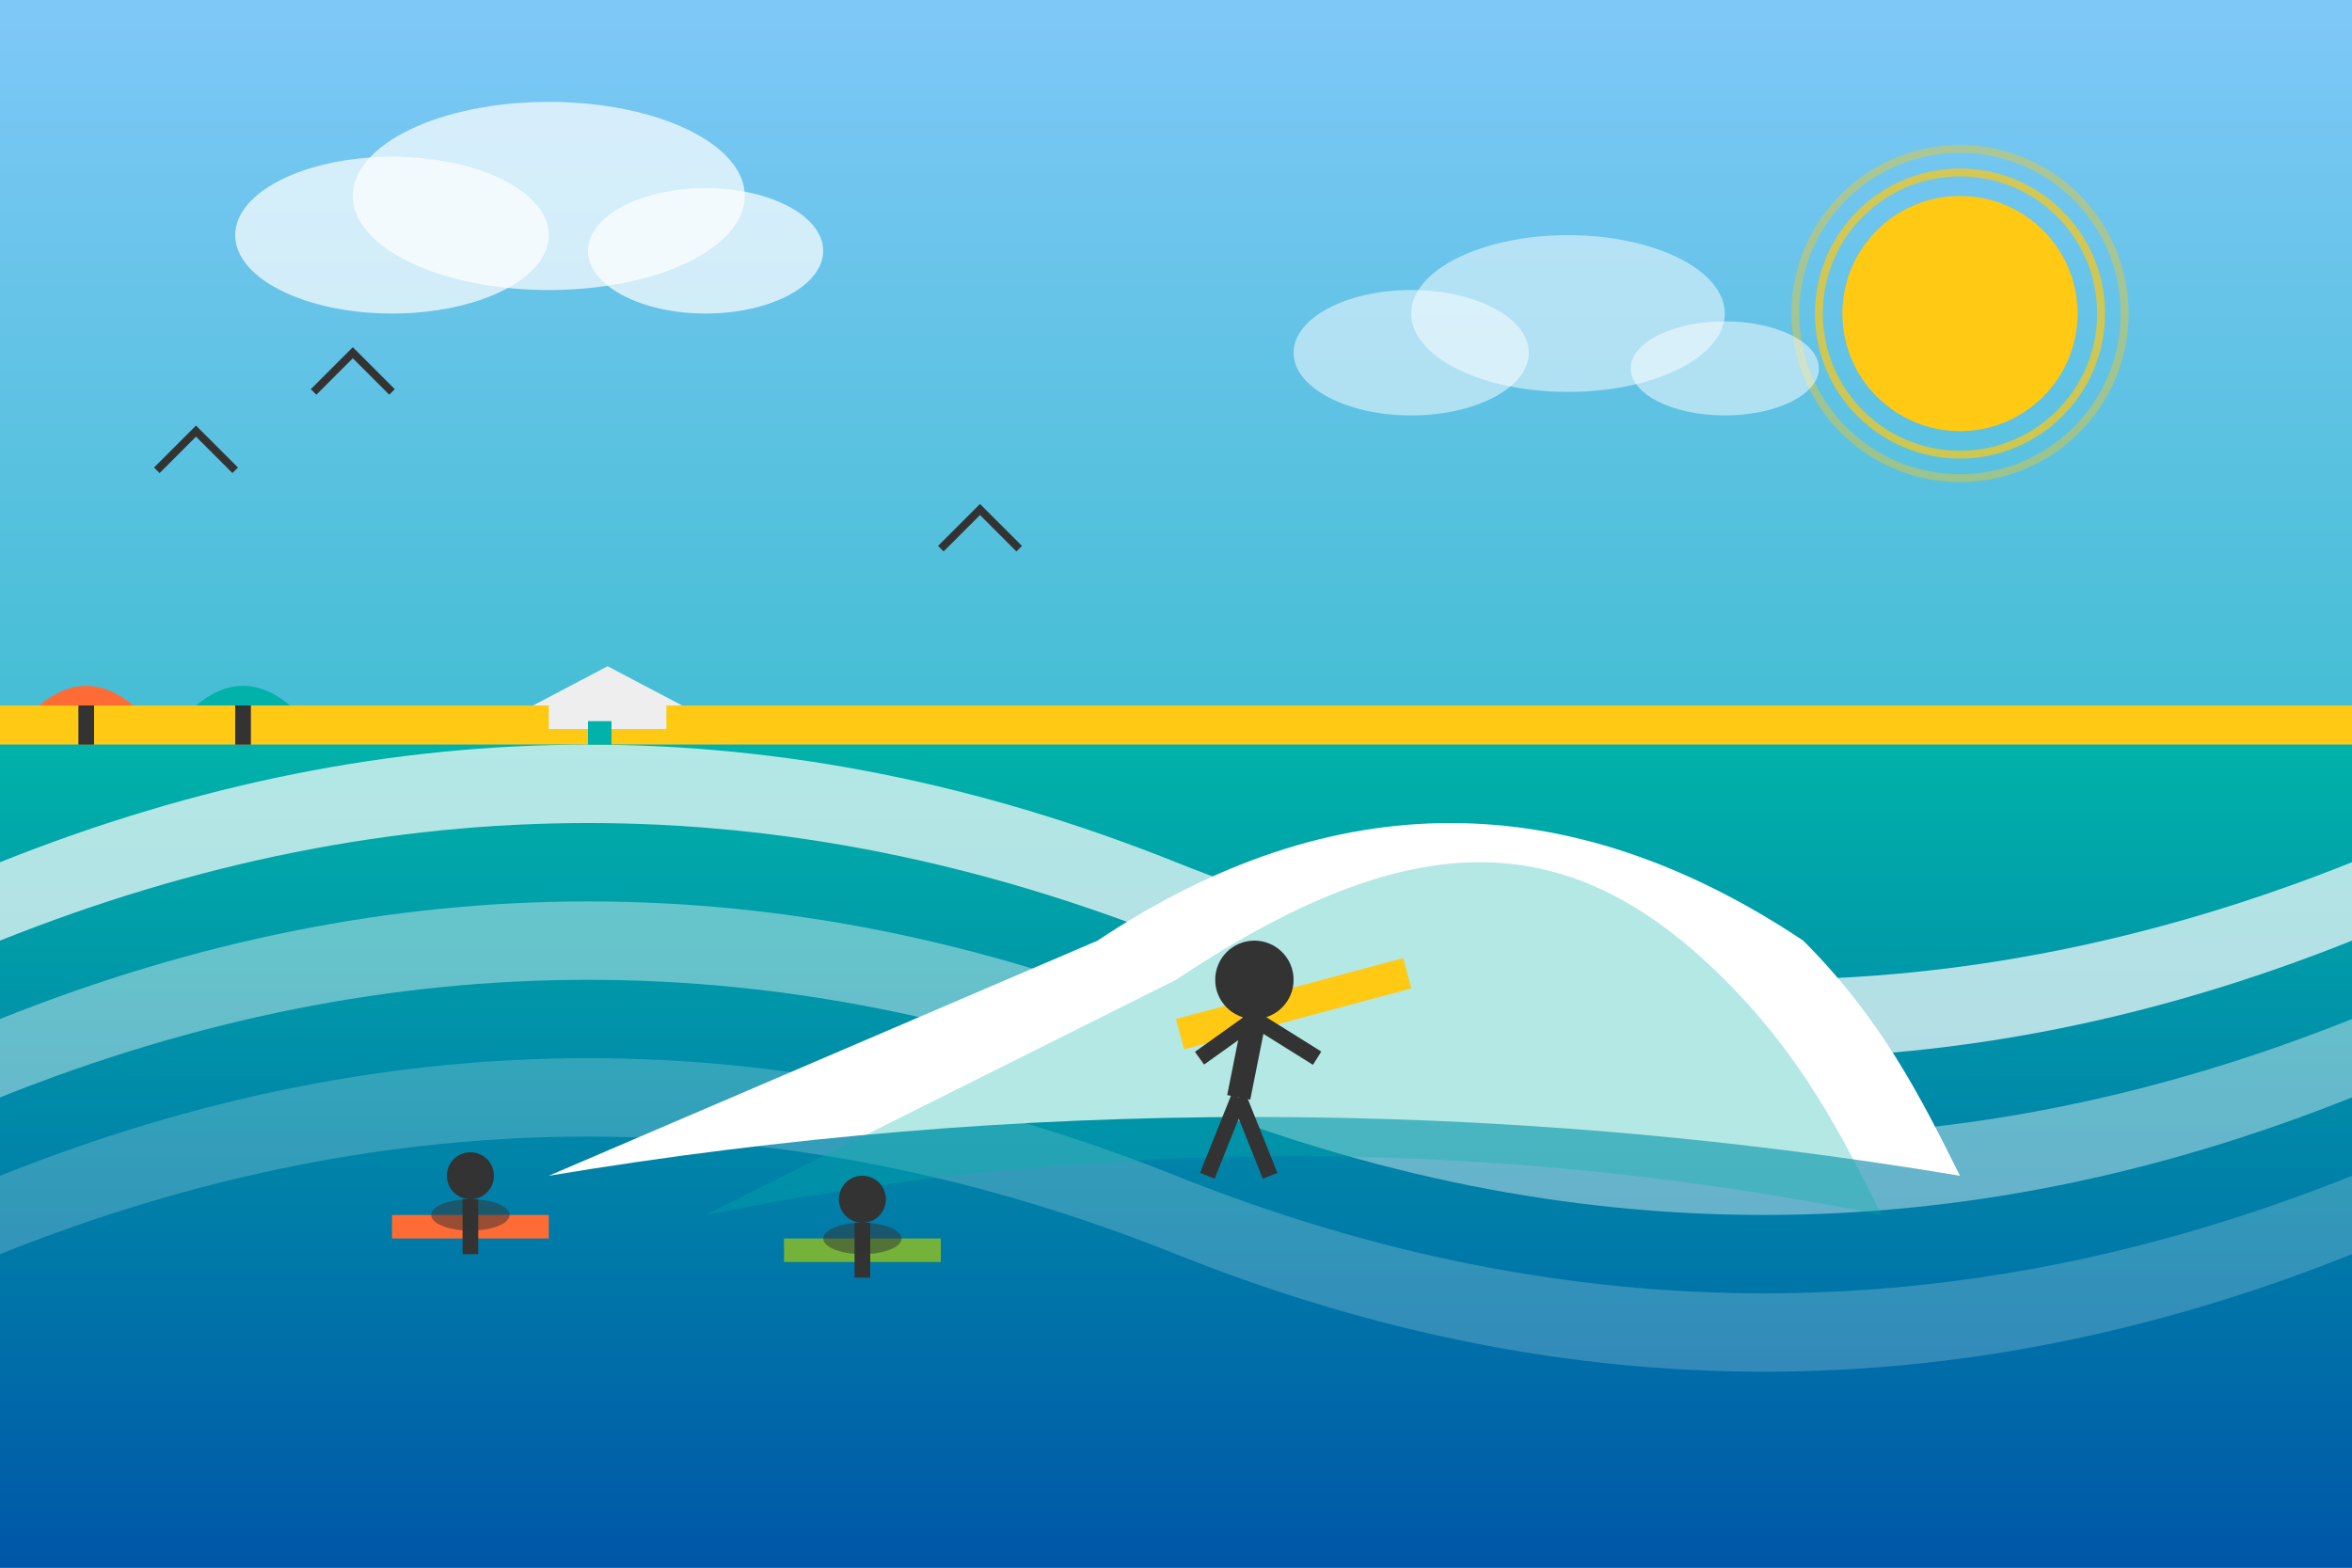 <svg xmlns="http://www.w3.org/2000/svg" viewBox="0 0 300 200" width="300" height="200">
  <rect x="0" y="0" width="300" height="200" fill="#808080" stroke="none"/>
  <!-- Sky background with gradient -->
  <defs>
    <linearGradient id="skyGradient" x1="0%" y1="0%" x2="0%" y2="100%">
      <stop offset="0%" stop-color="#7FC8F8"/>
      <stop offset="100%" stop-color="#00B2A9"/>
    </linearGradient>
    <linearGradient id="waveGradient" x1="0%" y1="0%" x2="0%" y2="100%">
      <stop offset="0%" stop-color="#00B2A9"/>
      <stop offset="100%" stop-color="#0056A8"/>
    </linearGradient>
  </defs>
  <rect width="300" height="200" fill="url(#skyGradient)"/>
  
  <!-- Sun -->
  <circle cx="250" cy="40" r="15" fill="#FFC914"/>
  <circle cx="250" cy="40" r="18" fill="none" stroke="#FFC914" stroke-width="1" opacity="0.7"/>
  <circle cx="250" cy="40" r="21" fill="none" stroke="#FFC914" stroke-width="1" opacity="0.4"/>
  
  <!-- Clouds -->
  <ellipse cx="50" cy="30" rx="20" ry="10" fill="#FFFFFF" opacity="0.7"/>
  <ellipse cx="70" cy="25" rx="25" ry="12" fill="#FFFFFF" opacity="0.7"/>
  <ellipse cx="90" cy="32" rx="15" ry="8" fill="#FFFFFF" opacity="0.7"/>
  
  <ellipse cx="180" cy="45" rx="15" ry="8" fill="#FFFFFF" opacity="0.5"/>
  <ellipse cx="200" cy="40" rx="20" ry="10" fill="#FFFFFF" opacity="0.5"/>
  <ellipse cx="220" cy="47" rx="12" ry="6" fill="#FFFFFF" opacity="0.5"/>
  
  <!-- Beach at horizon -->
  <rect x="0" y="90" width="300" height="5" fill="#FFC914"/>
  
  <!-- Ocean waves -->
  <path d="M0 95 L300 95 L300 200 L0 200 Z" fill="url(#waveGradient)"/>
  
  <!-- Wave crest -->
  <path d="M0 110 Q75 80 150 110 Q225 140 300 110 L300 120 Q225 150 150 120 Q75 90 0 120 Z" fill="#FFFFFF" opacity="0.7"/>
  <path d="M0 130 Q75 100 150 130 Q225 160 300 130 L300 140 Q225 170 150 140 Q75 110 0 140 Z" fill="#FFFFFF" opacity="0.4"/>
  <path d="M0 150 Q75 120 150 150 Q225 180 300 150 L300 160 Q225 190 150 160 Q75 130 0 160 Z" fill="#FFFFFF" opacity="0.2"/>
  
  <!-- Main breaking wave -->
  <path d="M140 120 C170 100 200 100 230 120 C240 130 245 140 250 150 C190 140 130 140 70 150 Z" fill="#FFFFFF"/>
  <path d="M150 125 C180 105 200 105 220 125 C230 135 235 145 240 155 C190 145 140 145 90 155 Z" fill="#00B2A9" opacity="0.3"/>
  
  <!-- Surfer -->
  <rect x="150" y="130" width="30" height="4" fill="#FFC914" transform="rotate(-15, 150, 130)"/> <!-- Surfboard -->
  <circle cx="160" cy="125" r="5" fill="#333333"/> <!-- Head -->
  <path d="M160 130 L158 140" fill="none" stroke="#333333" stroke-width="3"/> <!-- Body -->
  <path d="M160 130 L168 135" fill="none" stroke="#333333" stroke-width="2"/> <!-- Arm -->
  <path d="M160 130 L153 135" fill="none" stroke="#333333" stroke-width="2"/> <!-- Arm -->
  <path d="M158 140 L162 150" fill="none" stroke="#333333" stroke-width="2"/> <!-- Leg -->
  <path d="M158 140 L154 150" fill="none" stroke="#333333" stroke-width="2"/> <!-- Leg -->
  
  <!-- Additional surfers waiting -->
  <rect x="50" y="155" width="20" height="3" fill="#FF6B35"/> <!-- Surfboard -->
  <circle cx="60" cy="150" r="3" fill="#333333"/> <!-- Head -->
  <path d="M60 153 L60 160" fill="none" stroke="#333333" stroke-width="2"/> <!-- Body -->
  <ellipse cx="60" cy="155" rx="5" ry="2" fill="#333333" opacity="0.5"/> <!-- Shadow -->
  
  <rect x="100" y="158" width="20" height="3" fill="#75B239"/> <!-- Surfboard -->
  <circle cx="110" cy="153" r="3" fill="#333333"/> <!-- Head -->
  <path d="M110 156 L110 163" fill="none" stroke="#333333" stroke-width="2"/> <!-- Body -->
  <ellipse cx="110" cy="158" rx="5" ry="2" fill="#333333" opacity="0.5"/> <!-- Shadow -->
  
  <!-- Birds -->
  <path d="M20 60 L25 55 L30 60" fill="none" stroke="#333333" stroke-width="1"/>
  <path d="M40 50 L45 45 L50 50" fill="none" stroke="#333333" stroke-width="1"/>
  <path d="M120 70 L125 65 L130 70" fill="none" stroke="#333333" stroke-width="1"/>
  
  <!-- Beach elements in distance -->
  <rect x="10" y="90" width="2" height="5" fill="#333333"/> <!-- Beach umbrella pole -->
  <path d="M5 90 Q11 85 17 90" fill="#FF6B35"/> <!-- Beach umbrella top -->
  
  <rect x="30" y="90" width="2" height="5" fill="#333333"/> <!-- Beach umbrella pole -->
  <path d="M25 90 Q31 85 37 90" fill="#00B2A9"/> <!-- Beach umbrella top -->
  
  <rect x="70" y="90" width="15" height="3" fill="#EEEEEE"/> <!-- Beach hut -->
  <path d="M68 90 L77.5 85 L87 90" fill="#EEEEEE"/> <!-- Beach hut roof -->
  <rect x="75" y="92" width="3" height="3" fill="#00B2A9"/> <!-- Door -->
</svg>
